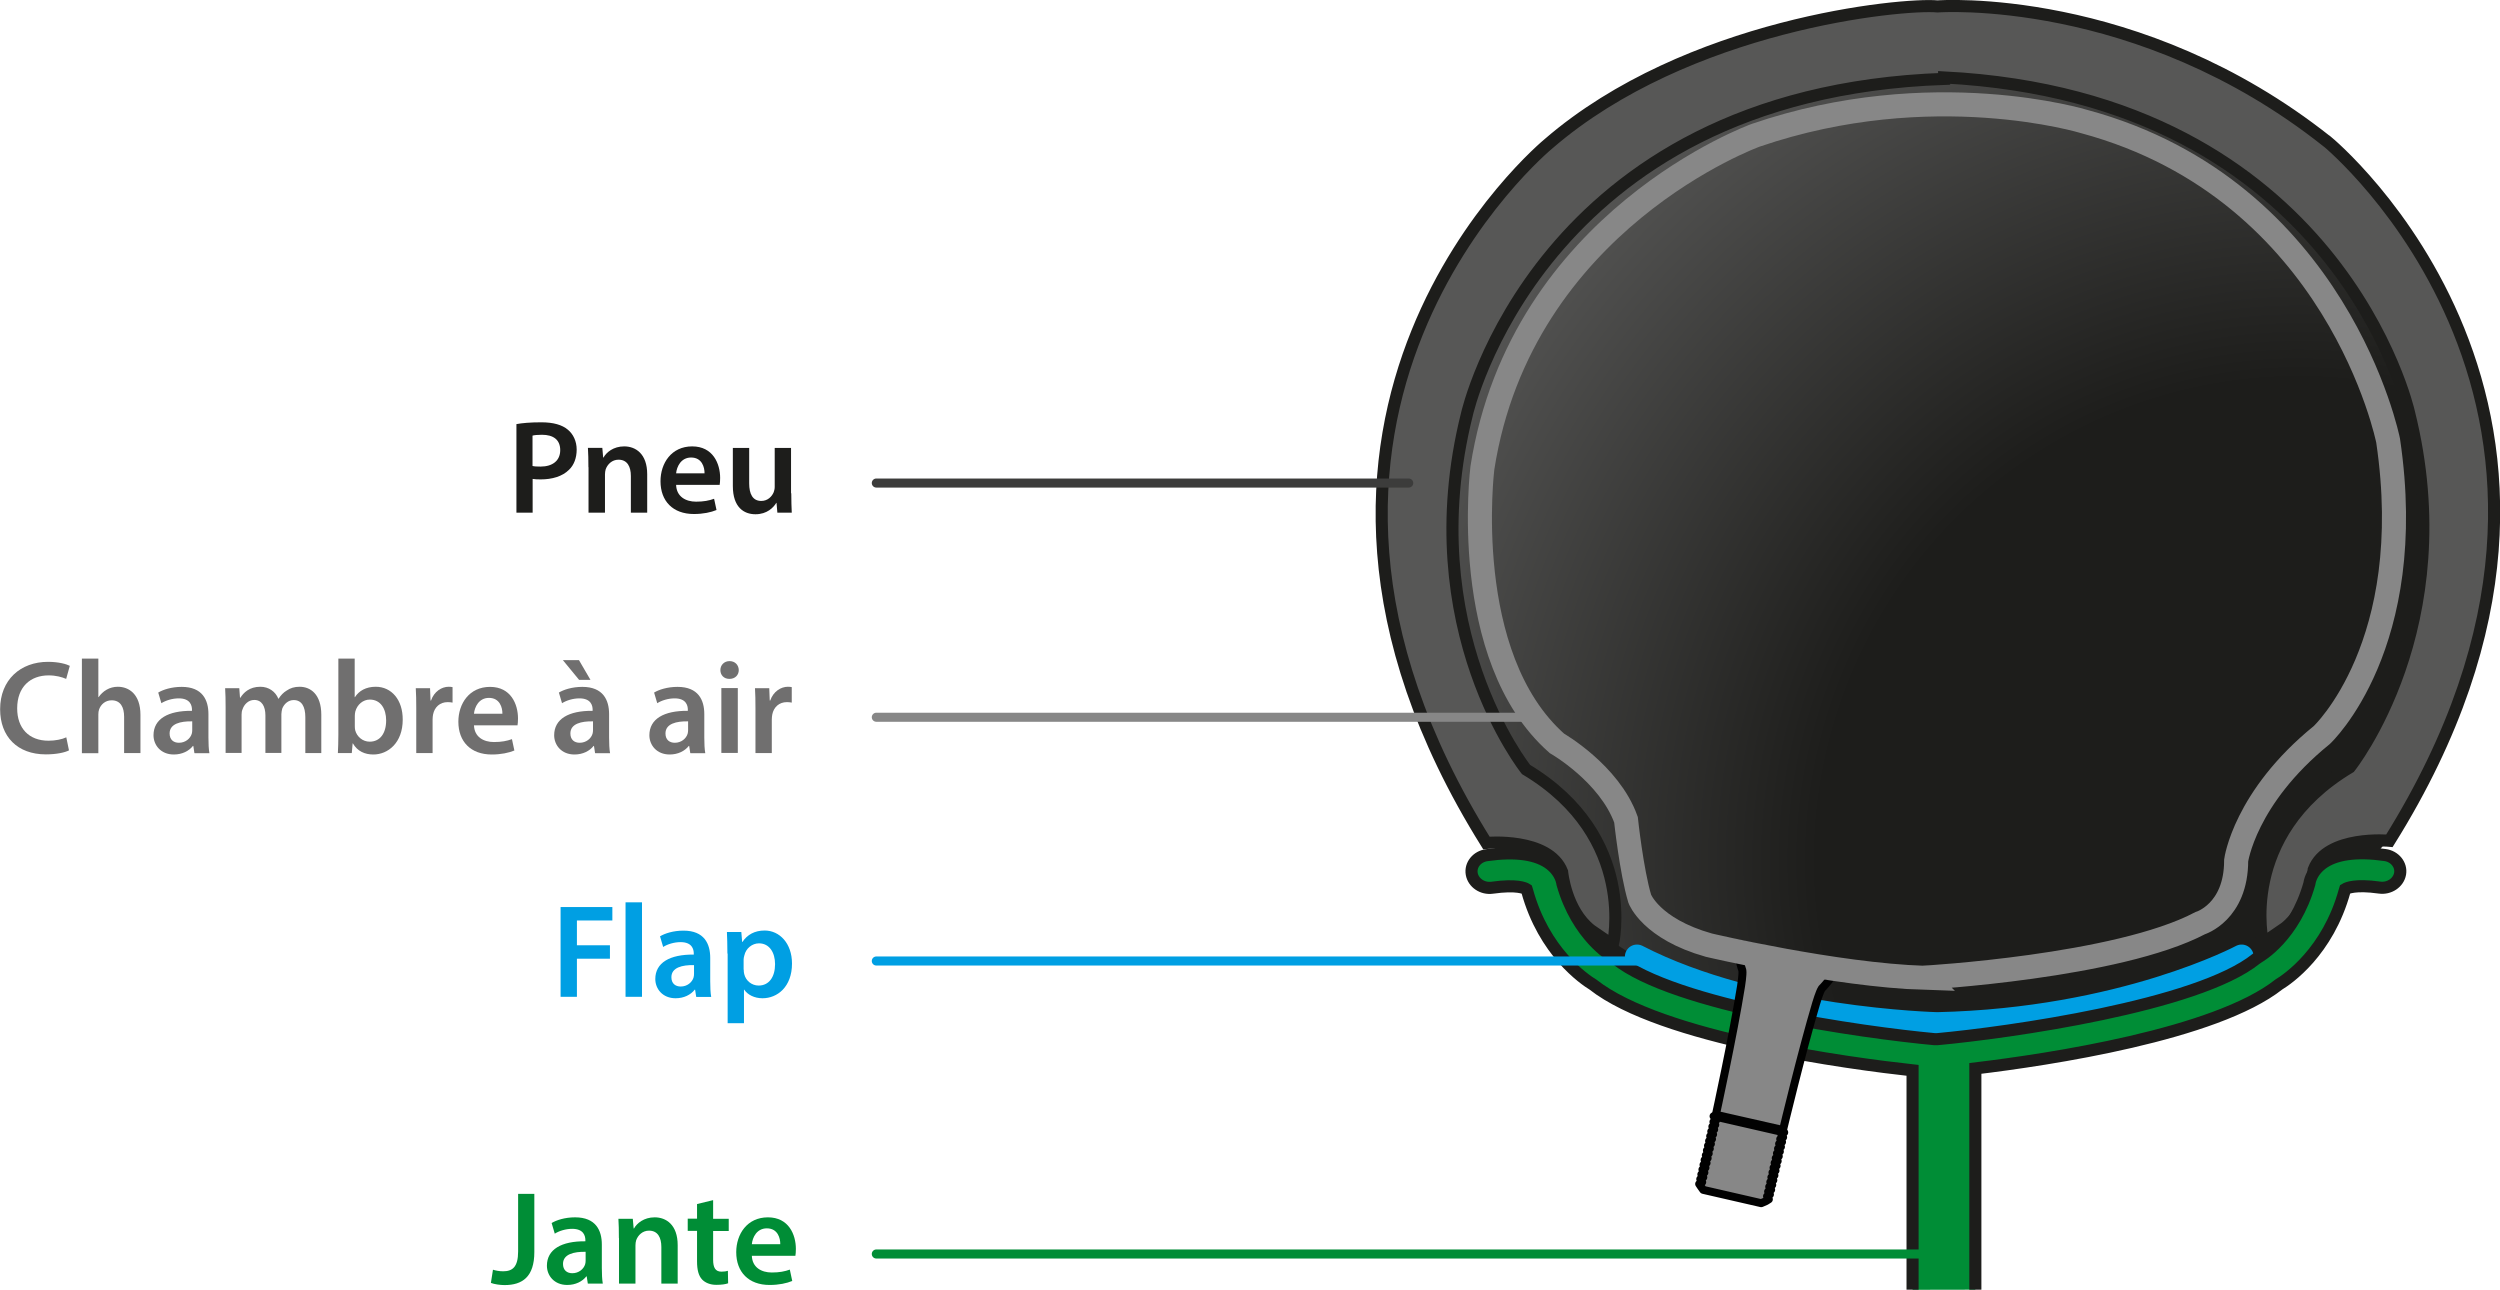 <?xml version="1.0" encoding="UTF-8"?><svg id="Calque_2" xmlns="http://www.w3.org/2000/svg" xmlns:xlink="http://www.w3.org/1999/xlink" viewBox="0 0 206.66 106.61"><defs><style>.cls-1,.cls-2,.cls-3,.cls-4{stroke-width:.75px;}.cls-1,.cls-2,.cls-3,.cls-4,.cls-5,.cls-6,.cls-7{stroke-linecap:round;stroke-linejoin:round;}.cls-1,.cls-2,.cls-3,.cls-4,.cls-5,.cls-8{fill:none;}.cls-1,.cls-5{stroke:#009fe3;}.cls-2{stroke:#008d36;}.cls-3{stroke:#3c3c3b;}.cls-4,.cls-8{stroke:#878787;}.cls-9{fill:#009fe3;}.cls-10,.cls-11{fill:#008d36;}.cls-12{fill:#1d1d1b;}.cls-13{fill:#706f6f;}.cls-5{stroke-width:2px;}.cls-11,.cls-14,.cls-8{stroke-miterlimit:10;}.cls-11,.cls-14,.cls-7{stroke:#1d1d1b;}.cls-14{fill:#575756;}.cls-6{fill:#878787;stroke:#010101;stroke-width:.66px;}.cls-8{stroke-width:1.99px;}.cls-7{fill:url(#Dégradé_sans_nom_30);}</style><radialGradient id="Dégradé_sans_nom_30" cx="189.99" cy="71.13" fx="189.99" fy="71.13" r="84.45" gradientUnits="userSpaceOnUse"><stop offset=".47" stop-color="#1d1d1b"/><stop offset=".97" stop-color="#575756"/></radialGradient></defs><g id="Calque_1-2"><g><ellipse class="cls-7" cx="160.2" cy="44.1" rx="45.44" ry="42.61"/><path class="cls-14" d="M192.37,11.7C176.73-.71,160.17,.53,160.17,.53c-2.94-.27-20.7,1.45-32.16,11.35,0,0-27.26,22.37-5.14,57.8,0,0,5.14-.48,6.26,2.39,0,0,.29,3.19,2.38,4.82l1.81,1.24s2.15-8.93-7.17-14.52c0,0-9.32-11.65-4.89-29.36,0,0,5.89-26.56,39.45-27.73v-.12c32.63,1.67,38.42,27.67,38.42,27.67,4.43,17.71-4.89,29.36-4.89,29.36-9.32,5.59-7.17,14.52-7.17,14.52l1.81-1.24c2.1-1.63,2.38-4.82,2.38-4.82,1.11-2.87,6.26-2.39,6.26-2.39,22.12-35.43-5.14-57.8-5.14-57.8Z"/><path class="cls-5" d="M135.32,79.08c10.14,5.24,24.82,5.59,24.82,5.59,15.38-.35,25.16-5.59,25.16-5.59"/><path class="cls-11" d="M163.29,106.61v-18.29c6.08-.73,19.84-2.8,25.09-6.94,.73-.44,4.05-2.7,5.44-7.75l.04-.13c.15-.09,.82-.41,2.83-.13,.81,.12,1.58-.4,1.71-1.14,.13-.74-.44-1.44-1.25-1.55-2.4-.34-4.17-.08-5.25,.76-.64,.5-.93,1.13-1,1.62-1.23,4.34-4.07,5.99-4.18,6.05l-.22,.15c-4.84,3.91-20.58,6.11-26.34,6.64h-.26c-5.76-.53-21.5-2.73-26.34-6.64l-.21-.14c-.12-.07-2.96-1.72-4.19-6.05-.07-.49-.36-1.12-1-1.62-1.08-.84-2.85-1.1-5.25-.76-.82,.11-1.38,.81-1.25,1.55,.13,.74,.89,1.26,1.71,1.14,2-.28,2.68,.03,2.83,.13l.04,.13c1.39,5.05,4.72,7.31,5.44,7.75,5.68,4.47,21.33,6.53,26.42,7.09v18.14"/><g><polygon class="cls-6" points="147.49 93.61 147.25 93.76 147.4 94.01 147.16 94.16 147.31 94.4 147.07 94.55 147.22 94.8 146.98 94.95 147.13 95.19 146.89 95.34 147.04 95.58 146.79 95.74 146.95 95.98 146.7 96.13 146.86 96.37 146.61 96.53 146.77 96.77 146.52 96.92 146.68 97.16 146.43 97.32 146.59 97.56 146.34 97.71 146.5 97.95 146.25 98.1 146.41 98.35 146.16 98.5 146.31 98.74 146.07 98.89 146.22 99.14 145.98 99.29 145.59 99.46 140.8 98.36 140.62 98.11 140.46 97.87 140.71 97.72 140.55 97.47 140.8 97.32 140.64 97.08 140.89 96.93 140.73 96.68 140.98 96.53 140.82 96.29 141.07 96.14 140.91 95.89 141.16 95.74 141.01 95.5 141.25 95.35 141.1 95.1 141.34 94.95 141.19 94.71 141.43 94.56 141.28 94.32 141.52 94.16 141.37 93.92 141.61 93.77 141.46 93.53 141.7 93.37 141.55 93.13 141.79 92.98 141.64 92.74 141.88 92.58 141.65 92.27 147.49 93.61"/><path class="cls-6" d="M144.03,80.22c.05,.33-.11,1.31-.11,1.31-.65,4.07-2.08,10.62-2.08,10.62l2.73,.62,.09,.02,2.73,.62s1.56-6.52,2.74-10.47c0,0,.28-.95,.47-1.23,0,0,.98-.97,1.25-1.86l-4.07-.93h0s-4.07-.93-4.07-.93c-.15,.92,.32,2.22,.32,2.22Z"/></g><path class="cls-8" d="M159.06,80.83c-7.3-.23-17.8-2.7-17.8-2.7-4.79-1.35-5.71-3.83-5.71-3.83-.68-2.25-1.14-6.54-1.14-6.54-1.37-3.83-5.71-6.31-5.71-6.31-8.11-7.16-6.16-22.77-6.16-22.77,3.2-20.51,22.6-27.5,22.6-27.5,14.57-4.99,27.16-1.13,27.16-1.13,21,5.67,25.11,26.37,25.11,26.37,2.51,16.9-5.48,24.34-5.48,24.34-6.39,5.18-7.08,10.37-7.08,10.37,0,4.28-2.97,5.18-2.97,5.18-6.85,3.61-22.83,4.51-22.83,4.51Z"/><line class="cls-3" x1="116.45" y1="39.93" x2="72.44" y2="39.93"/><g><path class="cls-12" d="M42.68,35.06c.48-.09,1.16-.15,2.07-.15,.99,0,1.72,.21,2.19,.61,.44,.36,.73,.95,.73,1.64s-.22,1.29-.64,1.68c-.54,.54-1.39,.79-2.34,.79-.25,0-.48-.01-.66-.04v2.79h-1.34v-7.32Zm1.34,3.46c.16,.04,.38,.05,.66,.05,1.01,0,1.63-.5,1.63-1.36s-.57-1.27-1.51-1.27c-.37,0-.64,.03-.78,.07v2.51Z"/><path class="cls-12" d="M48.64,38.62c0-.62-.01-1.13-.04-1.6h1.19l.07,.8h.03c.23-.42,.81-.92,1.71-.92,.94,0,1.9,.61,1.9,2.3v3.18h-1.35v-3.03c0-.77-.29-1.35-1.02-1.35-.54,0-.91,.38-1.06,.79-.04,.12-.06,.29-.06,.44v3.15h-1.36v-3.76Z"/><path class="cls-12" d="M55.89,40.08c.03,.97,.79,1.39,1.65,1.39,.63,0,1.08-.09,1.49-.24l.2,.93c-.46,.19-1.1,.33-1.87,.33-1.74,0-2.76-1.07-2.76-2.71,0-1.49,.9-2.88,2.62-2.88s2.31,1.43,2.31,2.61c0,.25-.02,.45-.04,.57h-3.59Zm2.35-.95c.01-.5-.21-1.31-1.11-1.31-.84,0-1.19,.76-1.24,1.31h2.35Z"/><path class="cls-12" d="M65.41,40.77c0,.64,.02,1.17,.04,1.61h-1.19l-.07-.81h-.02c-.23,.38-.76,.94-1.72,.94s-1.87-.58-1.87-2.33v-3.15h1.35v2.92c0,.89,.29,1.46,1,1.46,.54,0,.89-.38,1.03-.73,.04-.12,.08-.26,.08-.42v-3.23h1.35v3.75Z"/></g><line class="cls-4" x1="125.96" y1="59.29" x2="72.44" y2="59.29"/><g><path class="cls-13" d="M5.7,62.03c-.32,.17-1.02,.33-1.91,.33-2.35,0-3.78-1.47-3.78-3.73,0-2.44,1.69-3.92,3.96-3.92,.89,0,1.53,.19,1.8,.33l-.3,1.08c-.35-.15-.84-.29-1.45-.29-1.51,0-2.6,.95-2.6,2.73,0,1.63,.96,2.67,2.59,2.67,.55,0,1.12-.11,1.47-.28l.22,1.07Z"/><path class="cls-13" d="M6.77,54.44h1.36v3.19h.02c.17-.25,.39-.46,.67-.62,.26-.15,.58-.24,.92-.24,.91,0,1.87,.61,1.87,2.32v3.16h-1.35v-3c0-.78-.29-1.36-1.03-1.36-.53,0-.9,.35-1.04,.76-.04,.11-.06,.25-.06,.41v3.2h-1.36v-7.81Z"/><path class="cls-13" d="M16.07,62.25l-.09-.59h-.03c-.33,.42-.89,.71-1.58,.71-1.08,0-1.68-.78-1.68-1.59,0-1.35,1.2-2.04,3.18-2.02v-.09c0-.35-.14-.94-1.09-.94-.53,0-1.08,.17-1.44,.4l-.26-.88c.4-.24,1.09-.47,1.94-.47,1.72,0,2.21,1.09,2.21,2.25v1.94c0,.48,.02,.96,.08,1.29h-1.22Zm-.18-2.62c-.96-.02-1.87,.19-1.87,1,0,.53,.34,.77,.77,.77,.54,0,.94-.35,1.06-.74,.03-.1,.04-.21,.04-.3v-.74Z"/><path class="cls-13" d="M18.65,58.48c0-.62-.01-1.13-.04-1.59h1.17l.06,.79h.03c.26-.42,.75-.91,1.65-.91,.7,0,1.25,.4,1.49,.99h.02c.19-.3,.41-.52,.66-.67,.3-.21,.64-.32,1.08-.32,.89,0,1.79,.61,1.79,2.32v3.16h-1.32v-2.96c0-.89-.31-1.42-.96-1.42-.46,0-.8,.33-.95,.71-.03,.13-.07,.3-.07,.45v3.21h-1.32v-3.1c0-.75-.3-1.28-.92-1.28-.51,0-.85,.4-.97,.77-.06,.13-.08,.29-.08,.44v3.17h-1.32v-3.76Z"/><path class="cls-13" d="M27.93,62.25c.02-.36,.04-.96,.04-1.51v-6.3h1.35v3.19h.02c.33-.52,.91-.86,1.72-.86,1.31,0,2.24,1.09,2.23,2.72,0,1.92-1.22,2.88-2.43,2.88-.69,0-1.31-.26-1.69-.92h-.02l-.07,.8h-1.16Zm1.4-2.21c0,.11,.01,.22,.03,.32,.14,.54,.62,.95,1.2,.95,.85,0,1.36-.68,1.36-1.76,0-.95-.45-1.72-1.35-1.72-.55,0-1.04,.4-1.2,.99-.02,.1-.04,.22-.04,.35v.87Z"/><path class="cls-13" d="M34.41,58.62c0-.73-.01-1.24-.04-1.73h1.18l.04,1.02h.04c.26-.76,.89-1.14,1.46-1.14,.13,0,.21,.01,.32,.03v1.28c-.11-.02-.23-.04-.4-.04-.65,0-1.09,.42-1.21,1.02-.02,.12-.04,.26-.04,.42v2.77h-1.35v-3.63Z"/><path class="cls-13" d="M39.18,59.95c.03,.97,.79,1.39,1.65,1.39,.63,0,1.08-.09,1.49-.24l.2,.94c-.46,.19-1.1,.33-1.87,.33-1.74,0-2.76-1.07-2.76-2.71,0-1.49,.9-2.88,2.62-2.88s2.31,1.43,2.31,2.61c0,.25-.02,.45-.04,.57h-3.59Zm2.35-.95c.01-.5-.21-1.31-1.11-1.31-.84,0-1.19,.76-1.24,1.31h2.35Z"/><path class="cls-13" d="M49.19,62.25l-.09-.59h-.03c-.33,.42-.89,.71-1.58,.71-1.08,0-1.68-.78-1.68-1.59,0-1.35,1.2-2.04,3.18-2.02v-.09c0-.35-.14-.94-1.09-.94-.53,0-1.08,.17-1.44,.4l-.26-.88c.4-.24,1.09-.47,1.94-.47,1.72,0,2.21,1.09,2.21,2.25v1.94c0,.48,.02,.96,.08,1.29h-1.22Zm-1.33-7.68l.95,1.63h-.94l-1.34-1.63h1.33Zm1.16,5.06c-.96-.02-1.87,.19-1.87,1,0,.53,.34,.77,.77,.77,.54,0,.94-.35,1.06-.74,.03-.1,.04-.21,.04-.3v-.74Z"/><path class="cls-13" d="M57.06,62.25l-.09-.59h-.03c-.33,.42-.89,.71-1.58,.71-1.08,0-1.68-.78-1.68-1.59,0-1.35,1.2-2.04,3.18-2.02v-.09c0-.35-.14-.94-1.09-.94-.53,0-1.08,.17-1.44,.4l-.26-.88c.4-.24,1.09-.47,1.94-.47,1.72,0,2.21,1.09,2.21,2.25v1.94c0,.48,.02,.96,.08,1.29h-1.22Zm-.18-2.62c-.96-.02-1.87,.19-1.87,1,0,.53,.34,.77,.77,.77,.54,0,.94-.35,1.06-.74,.03-.1,.04-.21,.04-.3v-.74Z"/><path class="cls-13" d="M61.07,55.39c0,.41-.3,.73-.77,.73s-.75-.32-.75-.73,.31-.74,.76-.74,.75,.32,.76,.74Zm-1.44,6.85v-5.36h1.36v5.36h-1.36Z"/><path class="cls-13" d="M62.45,58.62c0-.73-.01-1.24-.04-1.73h1.18l.04,1.02h.04c.26-.76,.89-1.14,1.46-1.14,.13,0,.21,.01,.32,.03v1.28c-.11-.02-.23-.04-.4-.04-.65,0-1.09,.42-1.21,1.02-.02,.12-.04,.26-.04,.42v2.77h-1.35v-3.63Z"/></g><line class="cls-1" x1="135.9" y1="79.44" x2="72.44" y2="79.44"/><g><path class="cls-9" d="M46.34,74.98h4.28v1.11h-2.93v2.05h2.73v1.11h-2.73v3.15h-1.35v-7.42Z"/><path class="cls-9" d="M51.71,74.59h1.36v7.81h-1.36v-7.81Z"/><path class="cls-9" d="M57.55,82.4l-.09-.59h-.03c-.33,.42-.89,.71-1.58,.71-1.08,0-1.68-.78-1.68-1.59,0-1.35,1.2-2.04,3.18-2.02v-.09c0-.35-.14-.94-1.09-.94-.53,0-1.08,.17-1.44,.4l-.26-.88c.4-.24,1.09-.47,1.94-.47,1.72,0,2.21,1.09,2.21,2.25v1.94c0,.48,.02,.96,.08,1.29h-1.22Zm-.18-2.62c-.96-.02-1.87,.19-1.87,1,0,.53,.34,.77,.77,.77,.54,0,.94-.35,1.06-.74,.03-.1,.04-.21,.04-.3v-.74Z"/><path class="cls-9" d="M60.13,78.82c0-.7-.02-1.28-.04-1.78h1.19l.07,.83h.02c.4-.61,1.02-.95,1.84-.95,1.23,0,2.26,1.06,2.26,2.73,0,1.94-1.22,2.87-2.44,2.87-.67,0-1.23-.29-1.51-.71h-.02v2.77h-1.35v-5.75Zm1.35,1.33c0,.13,.01,.25,.04,.37,.13,.55,.62,.95,1.19,.95,.86,0,1.36-.71,1.36-1.77,0-.95-.46-1.72-1.33-1.72-.56,0-1.08,.41-1.21,1-.03,.11-.06,.23-.06,.34v.83Z"/></g><line class="cls-2" x1="161.01" y1="103.66" x2="72.44" y2="103.66"/><g><path class="cls-10" d="M42.82,98.69h1.35v4.81c0,2.05-.99,2.73-2.46,2.73-.37,0-.85-.07-1.13-.18l.17-1.09c.22,.07,.52,.13,.84,.13,.77,0,1.24-.35,1.24-1.64v-4.76Z"/><path class="cls-10" d="M48.59,106.1l-.09-.59h-.03c-.33,.42-.89,.71-1.58,.71-1.08,0-1.68-.78-1.68-1.59,0-1.35,1.2-2.04,3.18-2.02v-.09c0-.35-.14-.94-1.09-.94-.53,0-1.08,.17-1.44,.4l-.26-.88c.4-.24,1.09-.47,1.94-.47,1.72,0,2.21,1.09,2.21,2.25v1.94c0,.48,.02,.96,.08,1.29h-1.22Zm-.18-2.62c-.96-.02-1.87,.19-1.87,1,0,.53,.34,.77,.77,.77,.54,0,.94-.35,1.06-.74,.03-.1,.04-.21,.04-.3v-.74Z"/><path class="cls-10" d="M51.16,102.34c0-.62-.01-1.13-.04-1.59h1.19l.07,.8h.03c.23-.42,.81-.92,1.71-.92,.94,0,1.9,.61,1.9,2.3v3.18h-1.35v-3.03c0-.77-.29-1.35-1.02-1.35-.54,0-.91,.38-1.06,.79-.04,.12-.06,.29-.06,.44v3.15h-1.36v-3.76Z"/><path class="cls-10" d="M58.95,99.22v1.53h1.29v1.01h-1.29v2.37c0,.65,.18,.99,.69,.99,.23,0,.41-.03,.53-.07l.02,1.03c-.2,.08-.55,.13-.98,.13-.5,0-.91-.17-1.17-.44-.29-.31-.42-.79-.42-1.5v-2.52h-.77v-1.01h.77v-1.21l1.32-.32Z"/><path class="cls-10" d="M62.15,103.8c.03,.97,.79,1.39,1.65,1.39,.63,0,1.08-.09,1.49-.24l.2,.94c-.46,.19-1.1,.33-1.87,.33-1.74,0-2.76-1.07-2.76-2.71,0-1.49,.9-2.88,2.62-2.88s2.31,1.43,2.31,2.61c0,.25-.02,.45-.04,.57h-3.59Zm2.35-.95c.01-.5-.21-1.31-1.11-1.31-.84,0-1.19,.76-1.24,1.31h2.35Z"/></g></g></g></svg>